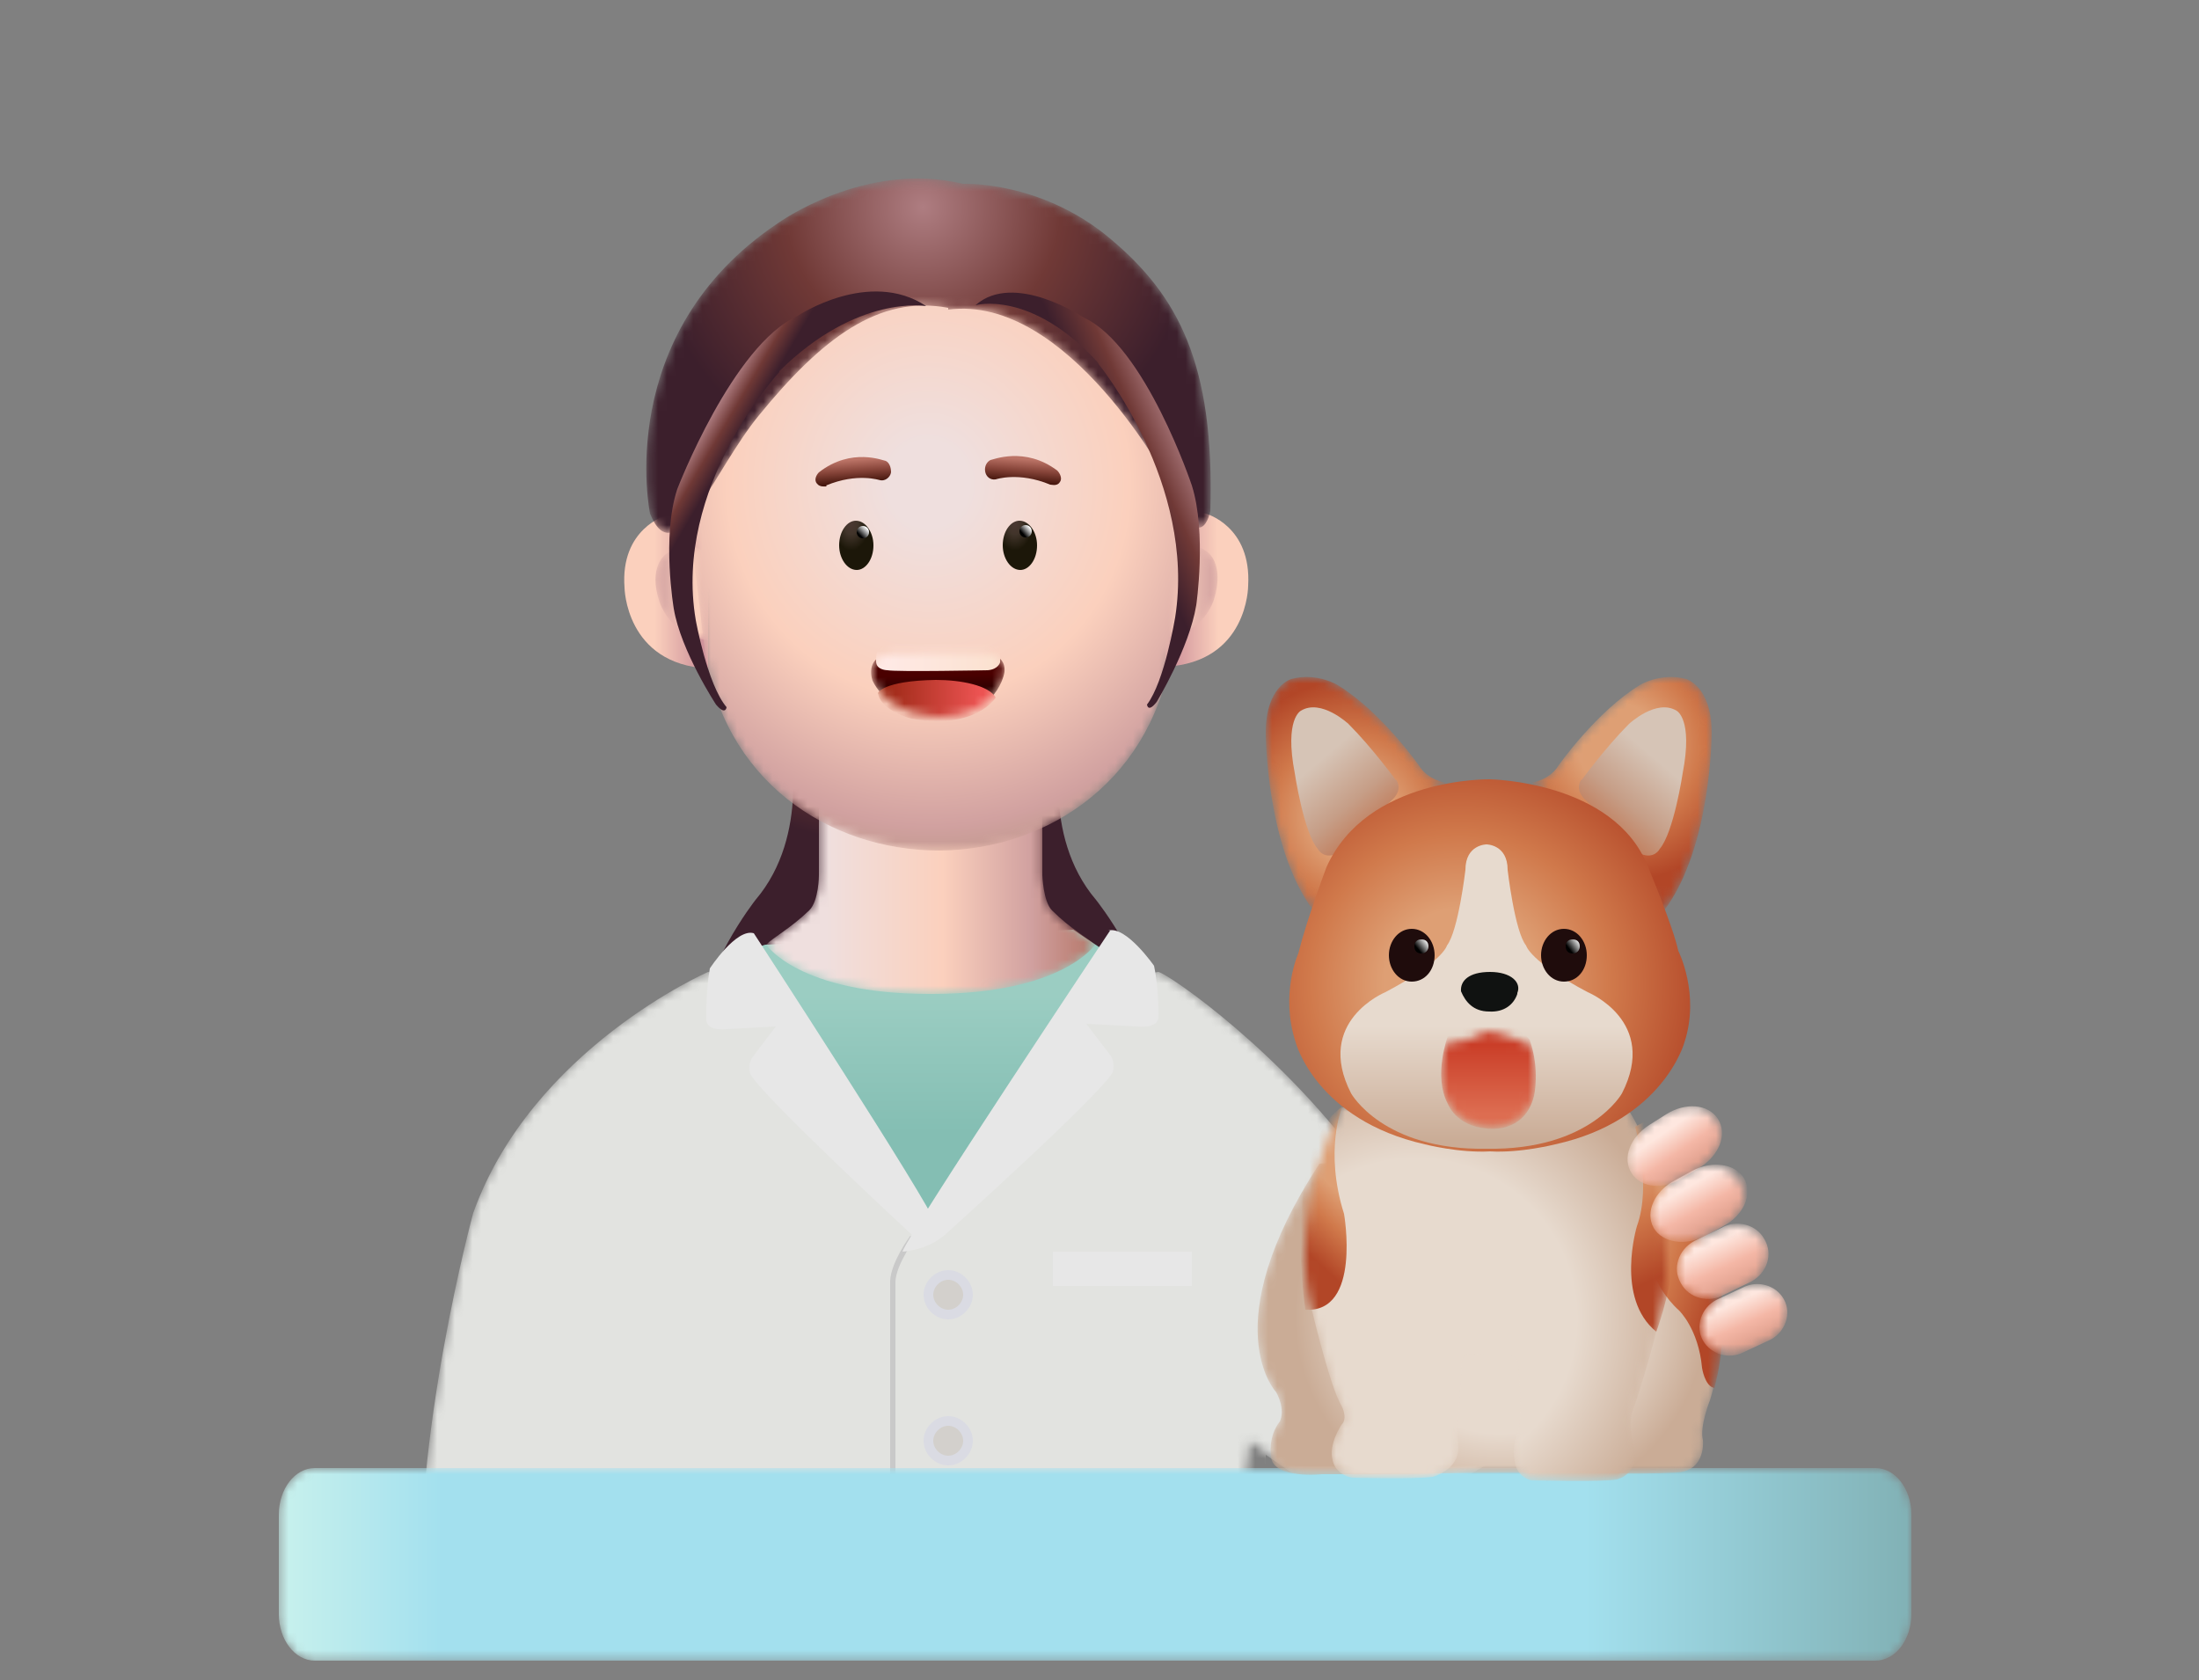 <?xml version="1.0" encoding="UTF-8"?>
<svg xmlns="http://www.w3.org/2000/svg" xmlns:xlink="http://www.w3.org/1999/xlink" version="1.1" viewBox="0 0 250 191">
  <rect x="0" y="0" width="250" height="191" fill="#808080" stroke="none"/>
  <!-- Generator: Adobe Illustrator 29.3.1, SVG Export Plug-In . SVG Version: 2.1.0 Build 151)  -->
  <defs>
    <style>
      .st0 {
        fill: none;
      }

      .st1 {
        mask: url(#mask);
      }

      .st2 {
        fill: url(#linear-gradient2);
      }

      .st3 {
        fill: url(#linear-gradient1);
      }

      .st4 {
        fill: url(#linear-gradient9);
      }

      .st5 {
        fill: url(#linear-gradient3);
      }

      .st6 {
        fill: url(#linear-gradient8);
      }

      .st7 {
        fill: url(#linear-gradient5);
      }

      .st8 {
        fill: url(#linear-gradient4);
      }

      .st9 {
        fill: url(#radial-gradient12);
      }

      .st10 {
        fill: url(#radial-gradient15);
      }

      .st11 {
        fill: url(#radial-gradient10);
      }

      .st12 {
        fill: url(#radial-gradient13);
      }

      .st13 {
        fill: url(#radial-gradient11);
      }

      .st14 {
        fill: url(#radial-gradient14);
      }

      .st15 {
        fill: url(#linear-gradient28);
      }

      .st16 {
        fill: url(#linear-gradient18);
      }

      .st17 {
        fill: url(#linear-gradient13);
      }

      .st18 {
        fill: url(#linear-gradient12);
      }

      .st19 {
        fill: url(#linear-gradient15);
      }

      .st20 {
        fill: url(#linear-gradient16);
      }

      .st21 {
        fill: url(#linear-gradient11);
      }

      .st22 {
        fill: url(#linear-gradient10);
      }

      .st23 {
        fill: url(#linear-gradient17);
      }

      .st24 {
        fill: url(#linear-gradient14);
      }

      .st25 {
        fill: url(#linear-gradient19);
      }

      .st26 {
        fill: url(#linear-gradient24);
      }

      .st27 {
        fill: url(#linear-gradient25);
      }

      .st28 {
        fill: url(#linear-gradient21);
      }

      .st29 {
        fill: url(#linear-gradient20);
      }

      .st30 {
        fill: url(#linear-gradient27);
      }

      .st31 {
        fill: url(#linear-gradient26);
      }

      .st32 {
        fill: url(#radial-gradient);
      }

      .st33 {
        fill: url(#linear-gradient);
      }

      .st34, .st35, .st36, .st37, .st38 {
        isolation: isolate;
      }

      .st39 {
        mask: url(#mask-2);
      }

      .st40 {
        mask: url(#mask-3);
      }

      .st41 {
        mask: url(#mask-4);
      }

      .st42 {
        mask: url(#mask-5);
      }

      .st43 {
        mask: url(#mask-7);
      }

      .st44 {
        mask: url(#mask-6);
      }

      .st45 {
        mask: url(#mask-1);
      }

      .st46 {
        mask: url(#mask-9);
      }

      .st47 {
        mask: url(#mask-8);
      }

      .st48 {
        mix-blend-mode: multiply;
      }

      .st49 {
        fill: #d3d0cc;
      }

      .st50 {
        fill: #c9c9c9;
      }

      .st51 {
        fill: #e7e7e7;
      }

      .st52 {
        fill: #fff;
      }

      .st53 {
        fill: #e2e3e0;
      }

      .st35 {
        fill: url(#linear-gradient23);
      }

      .st35, .st36, .st37, .st38, .st54, .st55, .st56 {
        mix-blend-mode: screen;
      }

      .st36 {
        fill: url(#linear-gradient22);
      }

      .st37 {
        fill: url(#linear-gradient7);
      }

      .st38 {
        fill: url(#linear-gradient6);
      }

      .st57, .st56 {
        opacity: .7;
      }

      .st58, .st55 {
        opacity: .5;
      }

      .st59 {
        fill: url(#radial-gradient1);
      }

      .st60 {
        fill: url(#radial-gradient6);
      }

      .st61 {
        fill: url(#radial-gradient9);
      }

      .st62 {
        fill: url(#radial-gradient8);
      }

      .st63 {
        fill: url(#radial-gradient3);
      }

      .st64 {
        fill: url(#radial-gradient2);
      }

      .st65 {
        fill: url(#radial-gradient5);
      }

      .st66 {
        fill: url(#radial-gradient4);
      }

      .st67 {
        fill: url(#radial-gradient7);
      }

      .st68 {
        mask: url(#mask-10);
      }

      .st69 {
        mask: url(#mask-14);
      }

      .st70 {
        mask: url(#mask-11);
      }

      .st71 {
        mask: url(#mask-16);
      }

      .st72 {
        mask: url(#mask-13);
      }

      .st73 {
        mask: url(#mask-12);
      }

      .st74 {
        mask: url(#mask-17);
      }

      .st75 {
        mask: url(#mask-15);
      }

      .st76 {
        clip-path: url(#clippath);
      }
    </style>
    <clipPath id="clippath">
      <rect class="st0" x="9" y="12.7" width="233" height="194"/>
    </clipPath>
    <radialGradient id="radial-gradient" cx="-78.2" cy="301.9" fx="-78.2" fy="301.9" r="1" gradientTransform="translate(-1295.4 -5266.1) rotate(-180) scale(17.8 -17.7)" gradientUnits="userSpaceOnUse">
      <stop offset="0" stop-color="#ae7d81"/>
      <stop offset=".5" stop-color="#703936"/>
      <stop offset="1" stop-color="#3c1f2c"/>
    </radialGradient>
    <radialGradient id="radial-gradient1" cx="-69.8" cy="290.1" fx="-69.8" fy="290.1" r="1" gradientTransform="translate(1357.9 5159.2) scale(17.8 -17.7)" gradientUnits="userSpaceOnUse">
      <stop offset="0" stop-color="#ae7d81"/>
      <stop offset=".5" stop-color="#703936"/>
      <stop offset="1" stop-color="#3c1f2c"/>
    </radialGradient>
    <mask id="mask" x="33.2" y="106.3" width="163.2" height="89" maskUnits="userSpaceOnUse">
      <g id="mask0_508_78043">
        <path class="st52" d="M168,135.9c-6.2,3-7.3,2.9-7.3,2.9l-5-5.4c-9.7-13.7-22.9-22.7-24-22.9l-26.1,3.8-25.1-3.8s-20,8.7-26.7,27.4c0,0-7,25.6-5.9,46h92s.8-10.1,2.2-20.1c2.2,1.5,7.9,5.9,7.9,5.9,6.5,3.9,15-1,15-1,9-4.5,15.6-11.5,15.6-11.5-5.4-3.8-12.8-21.2-12.8-21.2Z"/>
      </g>
    </mask>
    <radialGradient id="radial-gradient2" cx="-53.2" cy="266.8" fx="-53.2" fy="266.8" r="1" gradientTransform="translate(296.6 1095.8) scale(3.6 -3.6)" gradientUnits="userSpaceOnUse">
      <stop offset=".2" stop-color="#eff5f5"/>
      <stop offset="1" stop-color="#dadbe3"/>
    </radialGradient>
    <radialGradient id="radial-gradient3" cx="396.4" cy="-366.1" fx="396.4" fy="-366.1" r="1" gradientTransform="translate(-53.2 106.2) scale(.2 -.2)" gradientUnits="userSpaceOnUse">
      <stop offset=".2" stop-color="#eff5f5"/>
      <stop offset="1" stop-color="#dadbe3"/>
    </radialGradient>
    <linearGradient id="linear-gradient" x1="105.4" y1="78.8" x2="105.4" y2="63.2" gradientTransform="translate(0 192) scale(1 -1)" gradientUnits="userSpaceOnUse">
      <stop offset="0" stop-color="#9bcdc2"/>
      <stop offset="1" stop-color="#84beb3"/>
    </linearGradient>
    <mask id="mask-1" x="75.7" y="77.6" width="59.9" height="48.6" maskUnits="userSpaceOnUse">
      <g id="mask1_508_78043">
        <path class="st52" d="M119.6,103.5c-1-1-1.1-4-1.1-4v-10.6c0-9.2-5.7-9.1-12.7-9.1-7.1,0-12.7,0-12.7,9.1v10.6s0,2.9-1.1,4c-2.2,2.1-4,3-4.9,3.9,0,0,3.7,5.6,18.5,5.6s.1,0,.2,0c0,0,.1,0,.2,0,14.8,0,18.5-5.6,18.5-5.6-.9-.8-2.8-1.8-4.9-3.9h0Z"/>
      </g>
    </mask>
    <linearGradient id="linear-gradient1" x1="90.6" y1="95.6" x2="123.8" y2="95.6" gradientTransform="translate(0 192) scale(1 -1)" gradientUnits="userSpaceOnUse">
      <stop offset=".1" stop-color="#efdfde"/>
      <stop offset=".5" stop-color="#fbd0bd"/>
      <stop offset=".8" stop-color="#d1a1a0"/>
      <stop offset="1" stop-color="#b87a6d"/>
    </linearGradient>
    <linearGradient id="linear-gradient2" x1="142" y1="125.1" x2="133.2" y2="125" gradientTransform="translate(0 192) scale(1 -1)" gradientUnits="userSpaceOnUse">
      <stop offset=".4" stop-color="#fbd0bd"/>
      <stop offset="1" stop-color="#cf939b"/>
    </linearGradient>
    <mask id="mask-2" x="121.1" y="50.2" width="28.8" height="29" maskUnits="userSpaceOnUse">
      <g id="mask2_508_78043">
        <path class="st52" d="M132.5,62.8s1.9-2,4.7-.1c0,0,2.1,1.3.8,5.5,0,0-1.1,3.8-5.5,4.3v-9.7Z"/>
      </g>
    </mask>
    <linearGradient id="linear-gradient3" x1="132.5" y1="124.8" x2="138.4" y2="124.8" gradientTransform="translate(0 192) scale(1 -1)" gradientUnits="userSpaceOnUse">
      <stop offset=".2" stop-color="#fbd0bd"/>
      <stop offset="1" stop-color="#d1a1a0"/>
    </linearGradient>
    <linearGradient id="linear-gradient4" x1="70.9" y1="124.8" x2="79.7" y2="124.8" gradientTransform="translate(0 192) scale(1 -1)" gradientUnits="userSpaceOnUse">
      <stop offset=".4" stop-color="#fbd0bd"/>
      <stop offset="1" stop-color="#cf939b"/>
    </linearGradient>
    <mask id="mask-3" x="63.1" y="50.4" width="28.8" height="29" maskUnits="userSpaceOnUse">
      <g id="mask3_508_78043">
        <path class="st52" d="M80.4,63s-1.9-2-4.7,0c0,0-2.1,1.4-.7,5.5,0,0,1.2,3.8,5.5,4.3v-9.7s0,0,0,0Z"/>
      </g>
    </mask>
    <linearGradient id="linear-gradient5" x1="80.4" y1="124.6" x2="74.5" y2="124.6" gradientTransform="translate(0 192) scale(1 -1)" gradientUnits="userSpaceOnUse">
      <stop offset=".2" stop-color="#fbd0bd"/>
      <stop offset="1" stop-color="#d1a1a0"/>
    </linearGradient>
    <mask id="mask-4" x="70.3" y="27.2" width="77.5" height="85.7" maskUnits="userSpaceOnUse">
      <g id="mask4_508_78043">
        <path class="st52" d="M106.5,27.2c-14.7.1-28.7,12.5-28.6,28.2l2.2,18.3c2,15,14.1,23,26.7,23,12.6-.1,24.6-8.3,26.5-23.3l2.1-18.3c0-15.7-14.1-27.9-28.8-28h0Z"/>
      </g>
    </mask>
    <radialGradient id="radial-gradient4" cx="-72.4" cy="293.9" fx="-72.4" fy="293.9" r="1" gradientTransform="translate(3464.2 14326.9) rotate(-.2) scale(45.7 -48.6)" gradientUnits="userSpaceOnUse">
      <stop offset=".1" stop-color="#efdfde"/>
      <stop offset=".5" stop-color="#fbd0bd"/>
      <stop offset=".8" stop-color="#d1a1a0"/>
      <stop offset="1" stop-color="#ad8e76"/>
    </radialGradient>
    <radialGradient id="radial-gradient5" cx="-36.6" cy="261.1" fx="-36.6" fy="261.1" r="1" gradientTransform="translate(172.7 842.6) rotate(-.2) scale(2 -3)" gradientUnits="userSpaceOnUse">
      <stop offset="0" stop-color="#4b3832"/>
      <stop offset=".4" stop-color="#41342a"/>
      <stop offset="1" stop-color="#1c1709"/>
    </radialGradient>
    <linearGradient id="linear-gradient6" x1="98.5" y1="132" x2="97.7" y2="131.2" gradientTransform="translate(0 192) scale(1 -1)" gradientUnits="userSpaceOnUse">
      <stop offset="0" stop-color="#fff"/>
      <stop offset="1" stop-color="#000"/>
    </linearGradient>
    <radialGradient id="radial-gradient6" cx="-36.6" cy="261.1" fx="-36.6" fy="261.1" r="1" gradientTransform="translate(191.3 842.6) rotate(-.2) scale(2 -3)" gradientUnits="userSpaceOnUse">
      <stop offset="0" stop-color="#4b3832"/>
      <stop offset=".4" stop-color="#41342a"/>
      <stop offset="1" stop-color="#1c1709"/>
    </radialGradient>
    <linearGradient id="linear-gradient7" x1="117.1" y1="132" x2="116.3" y2="131.3" gradientTransform="translate(0 192) scale(1 -1)" gradientUnits="userSpaceOnUse">
      <stop offset="0" stop-color="#fff"/>
      <stop offset="1" stop-color="#000"/>
    </linearGradient>
    <linearGradient id="linear-gradient8" x1="96.8" y1="139.7" x2="97" y2="137.1" gradientTransform="translate(0 192) scale(1 -1)" gradientUnits="userSpaceOnUse">
      <stop offset="0" stop-color="#bb7366"/>
      <stop offset=".5" stop-color="#854338"/>
      <stop offset="1" stop-color="#45160d"/>
    </linearGradient>
    <linearGradient id="linear-gradient9" x1="116.4" y1="139.8" x2="116.2" y2="137.2" gradientTransform="translate(0 192) scale(1 -1)" gradientUnits="userSpaceOnUse">
      <stop offset="0" stop-color="#bb7366"/>
      <stop offset=".5" stop-color="#854338"/>
      <stop offset="1" stop-color="#45160d"/>
    </linearGradient>
    <mask id="mask-5" x="87.3" y="63.5" width="38.7" height="26.8" maskUnits="userSpaceOnUse">
      <g id="mask5_508_78043">
        <path class="st52" d="M101.1,74.3s7.9-.1,10.5-.1c0,0,2.8-.1,2.6,2.2,0,0-.7,5-7.3,5.1,0,0-5.6.1-7.7-4.1,0,0-1-2.7,1.9-3h0Z"/>
      </g>
    </mask>
    <linearGradient id="linear-gradient10" x1="106.6" y1="117.3" x2="106.7" y2="113.2" gradientTransform="translate(0 192) scale(1 -1)" gradientUnits="userSpaceOnUse">
      <stop offset="0" stop-color="#4c0100"/>
      <stop offset=".5" stop-color="#4a0000"/>
      <stop offset="1" stop-color="#290000"/>
    </linearGradient>
    <linearGradient id="linear-gradient11" x1="111.4" y1="112.4" x2="99.2" y2="112.3" gradientTransform="translate(0 192) scale(1 -1)" gradientUnits="userSpaceOnUse">
      <stop offset="0" stop-color="#ec5352"/>
      <stop offset="1" stop-color="#92230e"/>
    </linearGradient>
    <linearGradient id="linear-gradient12" x1="99.6" y1="117.3" x2="113.7" y2="117.3" gradientTransform="translate(0 192) scale(1 -1)" gradientUnits="userSpaceOnUse">
      <stop offset="0" stop-color="#ffeae7"/>
      <stop offset="1" stop-color="#fbe1cf"/>
    </linearGradient>
    <mask id="mask-6" x="64.3" y="19.2" width="85.1" height="52.3" maskUnits="userSpaceOnUse">
      <g id="mask6_508_78043">
        <path class="st52" d="M107.8,35c-7.9-1.5-14.4,3.5-21.5,12.2-5.2,6.3-9.5,18.3-12.4,11.2,0,0-4.3-20.4,14.5-33,0,0,9.9-7.2,21.1-4.5,0,0,8.9-.4,16.8,6.3,7.6,6.4,11.8,14.1,11.3,30.9,0,0-1.1,5.9-4.7-3.2,0,0-11.5-21.5-25.1-19.7h0Z"/>
      </g>
    </mask>
    <radialGradient id="radial-gradient7" cx="-76.4" cy="299.3" fx="-76.4" fy="299.3" r="1" gradientTransform="translate(-2319 -9306.2) rotate(179.8) scale(31.3 -31.2)" gradientUnits="userSpaceOnUse">
      <stop offset="0" stop-color="#ae7d81"/>
      <stop offset=".5" stop-color="#703936"/>
      <stop offset="1" stop-color="#3c1f2c"/>
    </radialGradient>
    <linearGradient id="linear-gradient13" x1="135.4" y1="140.8" x2="127.5" y2="137.3" gradientTransform="translate(0 192) scale(1 -1)" gradientUnits="userSpaceOnUse">
      <stop offset="0" stop-color="#ae7d81"/>
      <stop offset=".5" stop-color="#703936"/>
      <stop offset="1" stop-color="#3c1f2c"/>
    </linearGradient>
    <linearGradient id="linear-gradient14" x1="79.6" y1="142.7" x2="83" y2="140.7" gradientTransform="translate(0 192) scale(1 -1)" gradientUnits="userSpaceOnUse">
      <stop offset="0" stop-color="#ae7d81"/>
      <stop offset=".5" stop-color="#703936"/>
      <stop offset="1" stop-color="#3c1f2c"/>
    </linearGradient>
    <mask id="mask-7" x="20.3" y="155.1" width="207.7" height="45.8" maskUnits="userSpaceOnUse">
      <g id="mask7_508_78043">
        <path class="st52" d="M217.3,183.5c0,2.9-1.8,5.3-4.1,5.3H35.8c-2.3,0-4.1-2.4-4.1-5.3v-11.3c0-2.9,1.8-5.3,4.1-5.3h177.4c2.3,0,4.1,2.4,4.1,5.3v11.3h0Z"/>
      </g>
    </mask>
    <linearGradient id="linear-gradient15" x1="31.7" y1="14.1" x2="217.3" y2="14.1" gradientTransform="translate(0 192) scale(1 -1)" gradientUnits="userSpaceOnUse">
      <stop offset="0" stop-color="#c8f1ed"/>
      <stop offset=".1" stop-color="#a3e0ee"/>
      <stop offset=".8" stop-color="#a3e0ee"/>
      <stop offset="1" stop-color="#81b1b5"/>
    </linearGradient>
    <mask id="mask-8" x="129.7" y="129.1" width="75.7" height="50.8" maskUnits="userSpaceOnUse">
      <g id="mask8_508_78043">
        <path class="st52" d="M184.8,129.1s14.9,12.9,9.6,30.1c0,0-1.2,3-.8,4.5,0,0,.4,3.4-2.8,3.7,0,0-3.4.2-6.6.1,0,0-18.2-.2-23.8.1h-10.1c0,0-5.6.6-5.8-2,0,0-.4-2.2,1-4,0,0,.7-1.2-.4-3.3,0,0-7.2-7.5,4.9-26l34.8-3.3Z"/>
      </g>
    </mask>
    <radialGradient id="radial-gradient8" cx="-70.9" cy="291.3" fx="-70.9" fy="291.3" r="1" gradientTransform="translate(1977.9 6664.4) rotate(-1.3) scale(23.4 -22.5)" gradientUnits="userSpaceOnUse">
      <stop offset=".6" stop-color="#e7dace"/>
      <stop offset="1" stop-color="#caac96"/>
    </radialGradient>
    <linearGradient id="linear-gradient16" x1="181.5" y1="51.3" x2="196" y2="46.4" gradientTransform="translate(0 192) scale(1 -1)" gradientUnits="userSpaceOnUse">
      <stop offset=".3" stop-color="#de9f74"/>
      <stop offset=".6" stop-color="#d0794b"/>
      <stop offset="1" stop-color="#b24627"/>
    </linearGradient>
    <mask id="mask-9" x="139.4" y="105.9" width="58.4" height="74" maskUnits="userSpaceOnUse">
      <g id="mask9_508_78043">
        <path class="st52" d="M152.6,125.8s-6,10.9-3.8,21.7c0,0,2.3,10,3.7,12.3,0,0,.8,1.4,0,2.2,0,0-1.5,2.2-1,4,0,0,.2,1.6,2.2,2,0,0,7,.2,9.2-.1,0,0,3-.8,2.9-3.4,0,0-.2-2,0-3.6,0,0,.3-4.3.4-5.7,0,0-.2-1.2,1-1.3,0,0,2.7.2,4,.2,0,0,1.2-.4,1.4,1.1,0,0,.5,4.5.1,7.1,0,0-1.1,2.3-.3,4.6,0,0,.4,1.1,1.7,1.4,0,0,8.4.2,9.7-.1,0,0,3-.6,1.8-4.4,0,0-.5-2,0-3.3,0,0,3.3-9.5,3.8-15.1,0,0,.8-12.2-4.8-20l-32.1.5h0Z"/>
      </g>
    </mask>
    <radialGradient id="radial-gradient9" cx="-71.6" cy="292.5" fx="-71.6" fy="292.5" r="1" gradientTransform="translate(2484.1 9006.5) rotate(-.9) scale(30.5 -30.4)" gradientUnits="userSpaceOnUse">
      <stop offset=".6" stop-color="#e7dace"/>
      <stop offset="1" stop-color="#caac96"/>
    </radialGradient>
    <linearGradient id="linear-gradient17" x1="154.8" y1="58.4" x2="147.6" y2="50.5" gradientTransform="translate(0 192) scale(1 -1)" gradientUnits="userSpaceOnUse">
      <stop offset=".3" stop-color="#de9f74"/>
      <stop offset=".6" stop-color="#d0794b"/>
      <stop offset="1" stop-color="#b24627"/>
    </linearGradient>
    <linearGradient id="linear-gradient18" x1="182.5" y1="63.6" x2="190.3" y2="47.7" gradientTransform="translate(0 192) scale(1 -1)" gradientUnits="userSpaceOnUse">
      <stop offset=".3" stop-color="#de9f74"/>
      <stop offset=".6" stop-color="#d0794b"/>
      <stop offset="1" stop-color="#b24627"/>
    </linearGradient>
    <mask id="mask-10" x="162.5" y="65.2" width="41.9" height="38.2" maskUnits="userSpaceOnUse">
      <g id="mask10_508_78043">
        <path class="st52" d="M174.1,89s2.1-.3,3.1-2c0,0,4.3-6.1,9.2-9.1,0,0,2.4-1.5,5.3-.7,0,0,2.9.8,2.9,6.1,0,0,0,13-5.4,20.2,0,0-9.6-11.1-15.1-14.5h0Z"/>
      </g>
    </mask>
    <radialGradient id="radial-gradient10" cx="-69.1" cy="289.4" fx="-69.1" fy="289.4" r="1" gradientTransform="translate(1159.2 4622.6) rotate(1.3) scale(15.6 -15.6)" gradientUnits="userSpaceOnUse">
      <stop offset=".3" stop-color="#de9f74"/>
      <stop offset=".6" stop-color="#d0794b"/>
      <stop offset="1" stop-color="#b24627"/>
    </radialGradient>
    <linearGradient id="linear-gradient19" x1="182.2" y1="97.1" x2="191.9" y2="108.5" gradientTransform="translate(0 192) scale(1 -1)" gradientUnits="userSpaceOnUse">
      <stop offset="0" stop-color="#c07855"/>
      <stop offset=".3" stop-color="#c69e87"/>
      <stop offset=".7" stop-color="#d6c4b6"/>
    </linearGradient>
    <mask id="mask-11" x="134.1" y="65.2" width="42" height="38.2" maskUnits="userSpaceOnUse">
      <g id="mask11_508_78043">
        <path class="st52" d="M164.4,89s-2.1-.3-3.1-2c0,0-4.3-6.1-9.2-9.1,0,0-2.4-1.5-5.3-.7,0,0-2.9.8-2.9,6.1,0,0,0,13,5.4,20.2,0,0,9.6-11.1,15.1-14.5Z"/>
      </g>
    </mask>
    <radialGradient id="radial-gradient11" cx="-78.6" cy="302.8" fx="-78.6" fy="302.8" r="1" gradientTransform="translate(-1179.2 -4601.7) rotate(178.7) scale(15.6 -15.6)" gradientUnits="userSpaceOnUse">
      <stop offset=".3" stop-color="#de9f74"/>
      <stop offset=".6" stop-color="#d0794b"/>
      <stop offset="1" stop-color="#b24627"/>
    </radialGradient>
    <linearGradient id="linear-gradient20" x1="156.3" y1="97.1" x2="146.6" y2="108.5" gradientTransform="translate(0 192) scale(1 -1)" gradientUnits="userSpaceOnUse">
      <stop offset="0" stop-color="#c07855"/>
      <stop offset=".3" stop-color="#c69e87"/>
      <stop offset=".7" stop-color="#d6c4b6"/>
    </linearGradient>
    <radialGradient id="radial-gradient12" cx="-71.4" cy="292.4" fx="-71.4" fy="292.4" r="1" gradientTransform="translate(2208 8445.3) scale(28.6 -28.5)" gradientUnits="userSpaceOnUse">
      <stop offset=".3" stop-color="#de9f74"/>
      <stop offset=".6" stop-color="#d0794b"/>
      <stop offset="1" stop-color="#b24627"/>
    </radialGradient>
    <linearGradient id="linear-gradient21" x1="169" y1="94.9" x2="169" y2="62.3" gradientTransform="translate(0 192) scale(1 -1)" gradientUnits="userSpaceOnUse">
      <stop offset=".6" stop-color="#e7dace"/>
      <stop offset="1" stop-color="#caac96"/>
    </linearGradient>
    <radialGradient id="radial-gradient13" cx="-44.6" cy="256.5" fx="-44.6" fy="256.5" r="1" gradientTransform="translate(272.5 784.2) scale(2.5 -2.6)" gradientUnits="userSpaceOnUse">
      <stop offset="0" stop-color="#4d3122"/>
      <stop offset=".5" stop-color="#301a14"/>
      <stop offset="1" stop-color="#1f0c0c"/>
    </radialGradient>
    <linearGradient id="linear-gradient22" x1="162.3" y1="85" x2="161.2" y2="84.1" gradientTransform="translate(0 192) scale(1 -1)" gradientUnits="userSpaceOnUse">
      <stop offset="0" stop-color="#fff"/>
      <stop offset="1" stop-color="#000"/>
    </linearGradient>
    <radialGradient id="radial-gradient14" cx="-44.6" cy="256.5" fx="-44.6" fy="256.5" r="1" gradientTransform="translate(289.8 616.9) scale(2.5 -2.6)" gradientUnits="userSpaceOnUse">
      <stop offset="0" stop-color="#4d3122"/>
      <stop offset=".5" stop-color="#301a14"/>
      <stop offset="1" stop-color="#1f0c0c"/>
    </radialGradient>
    <linearGradient id="linear-gradient23" x1="179.6" y1="85" x2="178.4" y2="84.1" gradientTransform="translate(0 192) scale(1 -1)" gradientUnits="userSpaceOnUse">
      <stop offset="0" stop-color="#fff"/>
      <stop offset="1" stop-color="#000"/>
    </linearGradient>
    <radialGradient id="radial-gradient15" cx="-51.1" cy="258.1" fx="-51.1" fy="258.1" r="1" gradientTransform="translate(334 819.7) scale(3.2 -2.7)" gradientUnits="userSpaceOnUse">
      <stop offset=".1" stop-color="#4d362c"/>
      <stop offset=".6" stop-color="#31221e"/>
      <stop offset="1" stop-color="#101211"/>
    </radialGradient>
    <mask id="mask-12" x="151.7" y="104.2" width="35.7" height="36.1" maskUnits="userSpaceOnUse">
      <g id="mask12_508_78043">
        <path class="st52" d="M161.6,118.6s4.3.4,6.5-.9c0,0,.7-.9,2.7-.1,0,0,3.5,1.6,6.4,1.4,0,0-.2,9.9-8.2,9.5,0,0-7.6-.6-7.3-9.9h0Z"/>
      </g>
    </mask>
    <mask id="mask-13" x="153.2" y="107.6" width="33.1" height="32.7" maskUnits="userSpaceOnUse">
      <g id="mask13_508_78043">
        <path class="st52" d="M164.6,117.8s-1.7,4.5,0,7.7c0,0,.9,2.5,4.4,2.8,0,0,4.3.7,5.4-3.7,0,0,.7-3-.5-6.4,0,0-3.6-4.6-9.3-.4Z"/>
      </g>
    </mask>
    <linearGradient id="linear-gradient24" x1="169.3" y1="65.4" x2="169.3" y2="73.2" gradientTransform="translate(0 192) scale(1 -1)" gradientUnits="userSpaceOnUse">
      <stop offset="0" stop-color="#dd6d51"/>
      <stop offset="1" stop-color="#ca3e28"/>
    </linearGradient>
    <mask id="mask-14" x="173.6" y="115.6" width="30.3" height="30.5" maskUnits="userSpaceOnUse">
      <g id="mask14_508_78043">
        <path class="st52" d="M187.5,127.9c-2.2,1.4-3.1,3.8-2,5.5,1.1,1.7,3.7,1.9,5.9.5l1.9-1.2c2.2-1.4,2.9-3.7,1.8-5.4-1.1-1.7-3.5-2-5.7-.7l-1.9,1.2Z"/>
      </g>
    </mask>
    <linearGradient id="linear-gradient25" x1="188.5" y1="64.4" x2="192.4" y2="58.8" gradientTransform="translate(0 192) scale(1 -1)" gradientUnits="userSpaceOnUse">
      <stop offset="0" stop-color="#fee7df"/>
      <stop offset=".2" stop-color="#fee7df"/>
      <stop offset=".6" stop-color="#f4b7a6"/>
      <stop offset="1" stop-color="#de9d8a"/>
    </linearGradient>
    <mask id="mask-15" x="176.2" y="122.7" width="32.2" height="29.8" maskUnits="userSpaceOnUse">
      <g id="mask15_508_78043">
        <path class="st52" d="M190.4,134.2c-2.3,1.2-3.4,3.6-2.4,5.4,1,1.7,3.6,2.1,5.9.9l2-1.1c2.3-1.2,2.9-3.4,1.9-5.1-1-1.7-3.1-2.4-5.4-1.2l-2,1.1h0Z"/>
      </g>
    </mask>
    <linearGradient id="linear-gradient26" x1="191.3" y1="58.3" x2="194.8" y2="52.2" gradientTransform="translate(0 192) scale(1 -1)" gradientUnits="userSpaceOnUse">
      <stop offset="0" stop-color="#fee7df"/>
      <stop offset=".2" stop-color="#fee7df"/>
      <stop offset=".6" stop-color="#f4b7a6"/>
      <stop offset="1" stop-color="#de9d8a"/>
    </linearGradient>
    <mask id="mask-16" x="181.7" y="136.3" width="30.8" height="29.1" maskUnits="userSpaceOnUse">
      <g id="mask16_508_78043">
        <path class="st52" d="M195.5,147.5c-1.7.9-2.7,3.2-1.8,4.8.9,1.6,3.3,2,5.1,1.1l2.3-1c1.7-.9,2.7-3.2,1.8-4.8-.9-1.6-3.4-2-5.1-1.1l-2.3,1h0Z"/>
      </g>
    </mask>
    <linearGradient id="linear-gradient27" x1="196.8" y1="45.2" x2="199.6" y2="39.1" gradientTransform="translate(0 192) scale(1 -1)" gradientUnits="userSpaceOnUse">
      <stop offset="0" stop-color="#fee7df"/>
      <stop offset=".2" stop-color="#fee7df"/>
      <stop offset=".6" stop-color="#f4b7a6"/>
      <stop offset="1" stop-color="#de9d8a"/>
    </linearGradient>
    <mask id="mask-17" x="179.1" y="129.4" width="30.7" height="29.6" maskUnits="userSpaceOnUse">
      <g id="mask17_508_78043">
        <path class="st52" d="M192.9,140.8c-1.8,1-2.9,3.3-1.9,5.1.9,1.7,3.5,2.1,5.3,1.2l2.4-1.1c1.8-1,2.8-3.3,1.9-5-.9-1.7-3.5-2.1-5.3-1.1l-2.4,1.1Z"/>
      </g>
    </mask>
    <linearGradient id="linear-gradient28" x1="194.2" y1="52" x2="197.4" y2="45.3" gradientTransform="translate(0 192) scale(1 -1)" gradientUnits="userSpaceOnUse">
      <stop offset="0" stop-color="#fee7df"/>
      <stop offset=".2" stop-color="#fee7df"/>
      <stop offset=".6" stop-color="#f4b7a6"/>
      <stop offset="1" stop-color="#de9d8a"/>
    </linearGradient>
  </defs>
  <g class="st34">
    <g id="Layer_1">
      <g class="st76">
        <g>
          <g class="st48">
            <rect class="st0" x="9" y="171.9" width="233" height="34.8"/>
          </g>
          <g class="st48">
            <rect class="st0" x="21.3" y="173.3" width="207.3" height="28.8"/>
          </g>
          <path class="st32" d="M89.7,84.1s2.5,10.8-3.8,18.2c0,0-6.4,8.1-6.4,15.2h26.3v-34.1l-16,.7h0Z"/>
          <path class="st59" d="M120.8,84.1s-2.5,10.8,3.8,18.2c0,0,6.5,8.1,6.5,15.2h-26.3v-34.1l16,.7h0Z"/>
          <g class="st1">
            <g>
              <path class="st53" d="M168,135.9c-6.2,3-7.3,2.9-7.3,2.9l-5-5.4c-9.7-13.7-22.9-22.7-24-22.9l-26.1,3.8-25.1-3.8s-20,8.7-26.7,27.4c0,0-7,25.6-5.9,46h93.3s2.7-8.7,2.7-18.5c2.2,1.5,6.2,4.3,6.2,4.3,6.5,3.9,15-1,15-1,9-4.5,15.6-11.5,15.6-11.5-5.4-3.8-12.8-21.2-12.8-21.2h0Z"/>
              <g class="st54">
                <rect class="st0" x="42.4" y="106.3" width="43.5" height="89"/>
              </g>
              <rect class="st0" x="33.2" y="131" width="163.2" height="64.2"/>
              <g class="st48">
                <rect class="st0" x="109" y="132.3" width="38.5" height="25.9"/>
              </g>
              <path class="st51" d="M135.5,142.3h-15.8v3.9h15.8v-3.9Z"/>
              <g class="st56">
                <rect class="st0" x="82.8" y="120.9" width="47.6" height="71.4"/>
              </g>
              <rect class="st0" x="59.7" y="135" width="26" height="60.1"/>
              <g class="st54">
                <rect class="st0" x="147.7" y="128.6" width="40.4" height="43"/>
              </g>
              <rect class="st0" x="94.3" y="133.8" width="28.1" height="28"/>
              <path class="st64" d="M110.6,147.2c0,1.5-1.3,2.8-2.8,2.8s-2.8-1.3-2.8-2.8,1.3-2.8,2.8-2.8,2.8,1.3,2.8,2.8Z"/>
              <path class="st49" d="M109.5,147.2c0,.9-.8,1.7-1.7,1.7s-1.7-.8-1.7-1.7.8-1.7,1.7-1.7,1.7.8,1.7,1.7Z"/>
              <rect class="st0" x="94.3" y="150.3" width="28.1" height="28.1"/>
              <path class="st63" d="M110.6,163.8c0,1.5-1.3,2.8-2.8,2.8s-2.8-1.3-2.8-2.8,1.3-2.8,2.8-2.8,2.8,1.3,2.8,2.8Z"/>
              <path class="st49" d="M109.5,163.8c0,.9-.8,1.7-1.7,1.7s-1.7-.8-1.7-1.7.8-1.7,1.7-1.7,1.7.8,1.7,1.7Z"/>
              <g class="st48">
                <path class="st50" d="M101.8,183.8h-.6v-38.2c.1-2.1,2.2-5,2.3-5.1l.5.4s-2.1,2.8-2.2,4.8v38.2Z"/>
              </g>
            </g>
          </g>
          <g class="st56">
            <rect class="st0" x="114" y="106.1" width="56.4" height="61.3"/>
          </g>
          <path class="st33" d="M127.3,109.2s-3.7-2.4-5.3-3.5l-35,1.7s-2.1.6-3.4,1.6c0,0,16.9,21.5,18,26.9,4.2,5,3.7,2.5,5.4,0,2.8-5.5,20.3-26.6,20.3-26.6h0Z"/>
          <g class="st55">
            <rect class="st0" x="75.7" y="96.1" width="59" height="30.6"/>
          </g>
          <g class="st45">
            <g>
              <path class="st3" d="M119.6,103.5c-1-1-1.1-4-1.1-4v-10.6c0-9.2-5.7-9.1-12.7-9.1-7.1,0-12.7,0-12.7,9.1v10.6s0,2.9-1.1,4c-2.2,2.1-4,3-4.9,3.9,0,0,3.7,5.6,18.5,5.6s.1,0,.2,0c0,0,.1,0,.2,0,14.8,0,18.5-5.6,18.5-5.6-.9-.8-2.8-1.8-4.9-3.9h0Z"/>
              <g class="st48">
                <rect class="st0" x="81.3" y="77.6" width="48.8" height="36.3"/>
              </g>
              <g class="st48">
                <rect class="st0" x="75.7" y="96" width="59.9" height="30.2"/>
              </g>
            </g>
          </g>
          <g class="st48">
            <rect class="st0" x="75.8" y="97.9" width="62" height="52"/>
          </g>
          <g class="st48">
            <rect class="st0" x="68.3" y="99.2" width="49.3" height="52.5"/>
          </g>
          <path class="st51" d="M85.7,106.1s20,30.7,20.7,33.1c0,0-.4,1.9-2.6,1.3,0,0-17.2-15.9-18.5-18.4,0,0-.4-1.2.4-2.1l2.5-3.3-5.6.3s-2,.3-2.3-.9c0,0-.1-3.1.4-6,0,0,3-4.6,5-4h0Z"/>
          <g class="st54">
            <rect class="st0" x="72.6" y="95.7" width="44" height="53.8"/>
          </g>
          <g class="st48">
            <rect class="st0" x="93.3" y="99" width="50.6" height="54.3"/>
          </g>
          <path class="st51" d="M126.2,105.8s-22.8,34.2-23.6,36.5c0,0,2.6-.1,4.7-1.8,0,0,17.9-16.1,19.2-18.6,0,0,.4-1.2-.4-2.1l-2.6-3.4,5.8.3s2.1.3,2.4-.9c0,0,.1-3.1-.5-6,0,0-3.2-4.6-5.2-4Z"/>
          <g class="st54">
            <rect class="st0" x="92.5" y="95.5" width="47.6" height="56.9"/>
          </g>
          <path class="st2" d="M132.4,59.1s1.5-1.6,4.7-.7c0,0,5.2,1.4,4.8,8.2,0,0,0,8.7-9.4,9.2v-16.7c0,0,0,0,0,0Z"/>
          <g class="st39">
            <g>
              <path class="st5" d="M132.5,62.8s1.9-2,4.7-.1c0,0,2.1,1.3.8,5.5,0,0-1.1,3.8-5.5,4.3v-9.7Z"/>
              <g class="st48">
                <rect class="st0" x="121.1" y="50.2" width="28.8" height="29"/>
              </g>
            </g>
          </g>
          <path class="st8" d="M80.4,59.3s-1.5-1.6-4.7-.7c0,0-5.2,1.5-4.7,8.2,0,0,.1,8.7,9.5,9.2v-16.7c0,0,0,0,0,0Z"/>
          <g class="st40">
            <g>
              <path class="st7" d="M80.4,63s-1.9-2-4.7,0c0,0-2.1,1.4-.7,5.5,0,0,1.2,3.8,5.5,4.3v-9.7s0,0,0,0Z"/>
              <g class="st48">
                <rect class="st0" x="63.1" y="50.4" width="28.8" height="29"/>
              </g>
            </g>
          </g>
          <g class="st41">
            <g>
              <path class="st66" d="M106.5,27.2c-14.7.1-28.7,12.5-28.6,28.2l2.2,18.3c2,15,14.1,23,26.7,23,12.6-.1,24.6-8.3,26.5-23.3l2.1-18.3c0-15.7-14.1-27.9-28.8-28h0Z"/>
              <g class="st48">
                <rect class="st0" x="70.3" y="37.1" width="77.5" height="75.8"/>
              </g>
              <g class="st56">
                <rect class="st0" x="78.5" y="32.3" width="45.2" height="48.1"/>
              </g>
            </g>
          </g>
          <path class="st65" d="M99.3,62c0,1.6-.9,2.8-1.9,2.8-1.1,0-2-1.3-2-2.8,0-1.6.9-2.8,1.9-2.8,1.1,0,2,1.3,2,2.8h0Z"/>
          <path class="st38" d="M97.4,60.5c0,.4.3.7.7.7s.7-.3.7-.7-.3-.7-.7-.7c-.4,0-.7.3-.7.7h0Z"/>
          <path class="st60" d="M117.9,62c0,1.6-.9,2.8-1.9,2.8-1.1,0-2-1.3-2-2.8,0-1.6.9-2.8,1.9-2.8,1.1,0,2,1.3,2,2.8h0Z"/>
          <path class="st37" d="M115.9,60.4c0,.4.3.7.7.7s.7-.3.7-.7-.3-.7-.7-.7c-.4,0-.7.3-.7.7h0Z"/>
          <g class="st48">
            <rect class="st0" x="94.8" y="55.9" width="26" height="26.2"/>
          </g>
          <rect class="st0" x="92.8" y="54.5" width="27.3" height="27.6"/>
          <path class="st6" d="M93.9,55.2c3.6-1.5,6.1-.6,6.2-.6.5.1,1.1-.3,1.2-.9,0-.6-.2-1.1-.6-1.3-.2,0-3.9-1.6-7.6,1.3-.3.3-.6.9-.2,1.3.3.4.9.3,1.1.3h0Z"/>
          <path class="st4" d="M119.4,55.1c-3.6-1.5-6.2-.6-6.2-.6-.6.1-1.1-.3-1.2-.9-.1-.6.2-1.1.6-1.3.2,0,3.9-1.6,7.6,1.2.3.3.6.9.3,1.3-.3.5-.9.3-1.1.3h0Z"/>
          <g class="st58">
            <rect class="st0" x="87.6" y="62.7" width="38.1" height="30.1"/>
          </g>
          <g class="st42">
            <g>
              <path class="st22" d="M101.1,74.3s7.9-.1,10.5-.1c0,0,2.8-.1,2.6,2.2,0,0-.7,5-7.3,5.1,0,0-5.6.1-7.7-4.1,0,0-1-2.7,1.9-3h0Z"/>
              <path class="st21" d="M106.4,77.3c2.8,0,6,.6,6.8,2,0,0-2.2,3.7-9.6,2.4,0,0-3.5-.9-3.8-2.9,0,0,.5-1.4,6.6-1.5Z"/>
              <g class="st48">
                <rect class="st0" x="87.3" y="63.5" width="38.7" height="26.8"/>
              </g>
              <path class="st18" d="M113.7,74.1s0,.6,0,1.2c0,0-.2.8-1.4.9,0,0-10.4.2-11.4,0,0,0-1.3,0-1.3-1,0-1.1,0-1.5,1.6-2h11.7c0,0,.9.1.9.9Z"/>
            </g>
          </g>
          <g class="st48">
            <rect class="st0" x="98.1" y="23.6" width="47.3" height="46.1"/>
          </g>
          <g class="st48">
            <rect class="st0" x="66.5" y="22.8" width="49" height="47.2"/>
          </g>
          <g class="st44">
            <g>
              <path class="st67" d="M107.8,35c-7.9-1.5-14.4,3.5-21.5,12.2-5.2,6.3-9.5,18.3-12.4,11.2,0,0-4.3-20.4,14.5-33,0,0,9.9-7.2,21.1-4.5,0,0,8.9-.4,16.8,6.3,7.6,6.4,11.8,14.1,11.3,30.9,0,0-1.1,5.9-4.7-3.2,0,0-11.5-21.5-25.1-19.7h0Z"/>
              <g class="st48">
                <rect class="st0" x="64.3" y="19.2" width="85.1" height="52.3"/>
              </g>
            </g>
          </g>
          <g class="st54">
            <rect class="st0" x="99.6" y="14.3" width="45.5" height="39.8"/>
          </g>
          <g class="st54">
            <rect class="st0" x="67.7" y="12.7" width="51.3" height="40.9"/>
          </g>
          <path class="st17" d="M124.9,41.4s11.1,13.6,8.7,28.8c0,0-1.2,7.3-3.2,9.9,0,0,.1,1,1.1-.3,0,0,3.7-6.1,4.5-11,0,0,1.2-8.2-.5-13.6,0,0-5.3-15.9-12.3-19.1,0,0-7.9-5.3-12.3-1.4,0,0,6.3-1.8,13.9,6.5h0Z"/>
          <path class="st24" d="M88.6,42.3s-12.1,13-9.5,28.2c0,0,1.3,7.3,3.5,9.9,0,0-.1,1-1.2-.3,0,0-4-6.1-4.8-10.9,0,0-1.4-8.2.4-13.6,0,0,6.3-16.4,13.7-19.7,0,0,8.1-5.4,14.6-1.1,0,0-7.8-1.4-16.7,7.4h0Z"/>
          <g class="st48">
            <rect class="st0" x="42.1" y="153.4" width="112" height="26.6"/>
          </g>
          <g class="st43">
            <g>
              <path class="st19" d="M217.3,183.5c0,2.9-1.8,5.3-4.1,5.3H35.8c-2.3,0-4.1-2.4-4.1-5.3v-11.3c0-2.9,1.8-5.3,4.1-5.3h177.4c2.3,0,4.1,2.4,4.1,5.3v11.3h0Z"/>
              <g class="st56">
                <rect class="st0" x="20.3" y="155.1" width="207.7" height="25"/>
              </g>
              <rect class="st0" x="20.3" y="175.4" width="207.7" height="25.6"/>
            </g>
          </g>
          <g class="st47">
            <g>
              <path class="st62" d="M184.8,129.1s14.9,12.9,9.6,30.1c0,0-1.2,3-.8,4.5,0,0,.4,3.4-2.8,3.7,0,0-3.4.2-6.6.1,0,0-18.2-.2-23.8.1h-10.1c0,0-5.6.6-5.8-2,0,0-.4-2.2,1-4,0,0,.7-1.2-.4-3.3,0,0-7.2-7.5,4.9-26l34.8-3.3Z"/>
              <g class="st48">
                <rect class="st0" x="135.4" y="138.4" width="65.5" height="40.9"/>
              </g>
              <path class="st20" d="M184.8,129.1s2.2,8.4,2.6,13.2c0,0,.2,3.7,3.5,6.7,0,0,2.2,2.1,2.6,6.5,0,0,.3,2.1,1.4,2.3,0,0,5.6-18.4-10-28.7h0Z"/>
              <g class="st57">
                <rect class="st0" x="169.8" y="151.5" width="35.6" height="28.3"/>
              </g>
              <g class="st57">
                <rect class="st0" x="129.7" y="151.5" width="35.6" height="28.4"/>
              </g>
            </g>
          </g>
          <g class="st46">
            <g>
              <path class="st61" d="M152.6,125.8s-6,10.9-3.8,21.7c0,0,2.3,10,3.7,12.3,0,0,.8,1.4,0,2.2,0,0-1.5,2.2-1,4,0,0,.2,1.6,2.2,2,0,0,7,.2,9.2-.1,0,0,3-.8,2.9-3.4,0,0-.2-2,0-3.6,0,0,.3-4.3.4-5.7,0,0-.2-1.2,1-1.3,0,0,2.7.2,4,.2,0,0,1.2-.4,1.4,1.1,0,0,.5,4.5.1,7.1,0,0-1.1,2.3-.3,4.6,0,0,.4,1.1,1.7,1.4,0,0,8.4.2,9.7-.1,0,0,3-.6,1.8-4.4,0,0-.5-2,0-3.3,0,0,3.3-9.5,3.8-15.1,0,0,.8-12.2-4.8-20l-32.1.5h0Z"/>
              <rect class="st0" x="144.9" y="112.3" width="48.6" height="49.4"/>
              <path class="st23" d="M152.6,125.8s-2.1,4.9.2,12.2c0,0,2,11.3-4.4,10.9,0,0-2.8-18.1,4.2-23.1Z"/>
              <g class="st48">
                <rect class="st0" x="141.9" y="107" width="55.3" height="39.7"/>
              </g>
              <g class="st48">
                <rect class="st0" x="141.4" y="105.9" width="55.3" height="36.8"/>
              </g>
              <path class="st16" d="M185.9,128.1s1.9,6.6.2,11.3c0,0-2.5,8.2,2.2,12,0,0,5.5-14.2-.4-24.4l-2,1.1Z"/>
              <rect class="st0" x="160.5" y="151.3" width="37.3" height="28.3"/>
              <rect class="st0" x="139.4" y="151.6" width="38.5" height="28.3"/>
            </g>
          </g>
          <g class="st68">
            <g>
              <path class="st11" d="M174.1,89s2.1-.3,3.1-2c0,0,4.3-6.1,9.2-9.1,0,0,2.4-1.5,5.3-.7,0,0,2.9.8,2.9,6.1,0,0,0,13-5.4,20.2,0,0-9.6-11.1-15.1-14.5h0Z"/>
              <g class="st54">
                <rect class="st0" x="162.5" y="65.2" width="41.9" height="35.4"/>
              </g>
            </g>
          </g>
          <path class="st25" d="M179.8,88.7s2.7-3.7,5.4-6.4c0,0,3.1-2.9,5.4-1.5,0,0,1.9.9.7,7.1,0,0-1,6.7-2.6,8.6,0,0-.6,1.2-2.1.6,0,0-5.4-5.3-6.3-6.1,0,0-1.4-1.1-.5-2.4Z"/>
          <g class="st70">
            <g>
              <path class="st13" d="M164.4,89s-2.1-.3-3.1-2c0,0-4.3-6.1-9.2-9.1,0,0-2.4-1.5-5.3-.7,0,0-2.9.8-2.9,6.1,0,0,0,13,5.4,20.2,0,0,9.6-11.1,15.1-14.5Z"/>
              <g class="st54">
                <rect class="st0" x="134.1" y="65.2" width="42" height="35.4"/>
              </g>
            </g>
          </g>
          <path class="st29" d="M158.7,88.7s-2.7-3.7-5.4-6.4c0,0-3.1-2.9-5.4-1.5,0,0-1.9.9-.7,7.1,0,0,1,6.7,2.6,8.6,0,0,.6,1.2,2.1.6,0,0,5.4-5.3,6.3-6.1,0,0,1.4-1.1.5-2.4Z"/>
          <path class="st9" d="M190.8,108.1c-.6-2.8-3.5-9.7-3.5-9.7-3.9-9.6-17.9-9.8-17.9-9.8,0,0-14-.3-18.6,10,0,0-2.2,5.8-3.2,9.8,0,0-2.1,4.6-.3,10.1,0,0,2.3,8.8,14.7,11.6,0,0,3.9,1,7.4.8,3.5.2,7.4-.8,7.4-.8,12.3-2.7,14.7-11.6,14.7-11.6,1.8-5.5-.7-10.4-.7-10.4h0Z"/>
          <path class="st28" d="M180.5,112.8c-6.6-3.5-7-5.3-7-5.3-1.3-1.6-2.1-8.6-2.1-8.6,0-2.9-2.4-2.9-2.4-2.9,0,0-2.4,0-2.4,2.9,0,0-.8,6.9-2.1,8.6,0,0-.4,1.8-7,5.3,0,0-8.1,3.3-3.9,11.5,0,0,3.6,6.5,15.4,6.3,11.8.2,15.4-6.3,15.4-6.3,4.2-8.2-3.9-11.5-3.9-11.5h0Z"/>
          <rect class="st0" x="146.6" y="99.7" width="45.5" height="30.8"/>
          <path class="st12" d="M163.1,108.6c0,1.7-1.1,3-2.6,3s-2.6-1.4-2.6-3,1.1-3,2.6-3,2.6,1.4,2.6,3Z"/>
          <path class="st36" d="M162.4,107.6c0,.4-.3.8-.8.8s-.8-.3-.8-.8.3-.8.8-.8.8.3.8.8Z"/>
          <path class="st14" d="M180.4,108.6c0,1.7-1.1,3-2.6,3s-2.6-1.4-2.6-3,1.1-3,2.6-3,2.6,1.4,2.6,3Z"/>
          <path class="st35" d="M179.6,107.6c0,.4-.3.8-.8.8s-.8-.3-.8-.8.3-.8.8-.8.8.3.8.8Z"/>
          <path class="st10" d="M172.5,113c-.4,1.2-1.5,2.1-3.2,2-1.8,0-2.7-1.1-3.2-2.3-.1-1.2.9-2.2,3.3-2.2s3.6,1.2,3.1,2.4h0Z"/>
          <g class="st54">
            <rect class="st0" x="155.5" y="99.5" width="25.7" height="23.9"/>
          </g>
          <g class="st48">
            <rect class="st0" x="147.9" y="104.7" width="43.8" height="25.8"/>
          </g>
          <g class="st73">
            <g>
              <g class="st48">
                <rect class="st0" x="153.1" y="104.2" width="32.2" height="26.1"/>
              </g>
              <g class="st72">
                <g>
                  <path class="st26" d="M164.6,117.8s-1.7,4.5,0,7.7c0,0,.9,2.5,4.4,2.8,0,0,4.3.7,5.4-3.7,0,0,.7-3-.5-6.4,0,0-3.6-4.6-9.3-.4Z"/>
                  <g class="st54">
                    <rect class="st0" x="153.5" y="107.6" width="26.4" height="26.6"/>
                  </g>
                  <g class="st54">
                    <rect class="st0" x="159.2" y="108.4" width="24.9" height="25.1"/>
                  </g>
                  <g class="st48">
                    <rect class="st0" x="153.2" y="108.9" width="33.1" height="31.4"/>
                  </g>
                </g>
              </g>
              <g class="st48">
                <rect class="st0" x="151.7" y="105.6" width="35.7" height="25.1"/>
              </g>
            </g>
          </g>
          <g class="st48">
            <rect class="st0" x="171.7" y="115.9" width="40" height="51"/>
          </g>
          <g class="st69">
            <g>
              <path class="st27" d="M187.5,127.9c-2.2,1.4-3.1,3.8-2,5.5,1.1,1.7,3.7,1.9,5.9.5l1.9-1.2c2.2-1.4,3.1-3.8,2-5.5-1.1-1.7-3.7-1.9-5.9-.5l-1.9,1.2h0Z"/>
              <g class="st48">
                <rect class="st0" x="173.6" y="118.5" width="30" height="27.6"/>
              </g>
              <rect class="st0" x="178.1" y="115.6" width="25.7" height="25.8"/>
            </g>
          </g>
          <g class="st75">
            <g>
              <path class="st31" d="M190.4,134.2c-2.3,1.2-3.4,3.6-2.4,5.4,1,1.7,3.6,2.1,5.9.9l2-1.1c2.3-1.2,3.4-3.6,2.4-5.4-1-1.7-3.6-2.1-5.9-.9l-2,1.1h0Z"/>
              <g class="st48">
                <rect class="st0" x="176.2" y="124.6" width="32.2" height="27.8"/>
              </g>
              <rect class="st0" x="181.3" y="122.7" width="24.8" height="24.7"/>
            </g>
          </g>
          <g class="st71">
            <g>
              <path class="st30" d="M195.1,147.8c-1.7.9-2.4,3-1.5,4.6.9,1.6,3,2.2,4.7,1.3l3-1.4c1.7-.9,2.4-3,1.5-4.6-.9-1.6-3-2.2-4.7-1.3l-3,1.4h0Z"/>
              <g class="st48">
                <rect class="st0" x="181.7" y="136.9" width="30.2" height="28.5"/>
              </g>
              <rect class="st0" x="188.2" y="136.3" width="24.4" height="24.5"/>
            </g>
          </g>
          <g class="st74">
            <g>
              <path class="st15" d="M192.6,141.1c-1.8,1-2.5,3.1-1.5,4.8.9,1.7,3.2,2.3,4.9,1.3l3.1-1.5c1.8-1,2.5-3.1,1.5-4.8-.9-1.7-3.2-2.3-4.9-1.3l-3.1,1.5Z"/>
              <g class="st48">
                <rect class="st0" x="179.1" y="130.2" width="30.5" height="28.8"/>
              </g>
              <rect class="st0" x="185.4" y="129.4" width="24.5" height="24.6"/>
            </g>
          </g>
        </g>
      </g>
    </g>
  </g>
</svg>